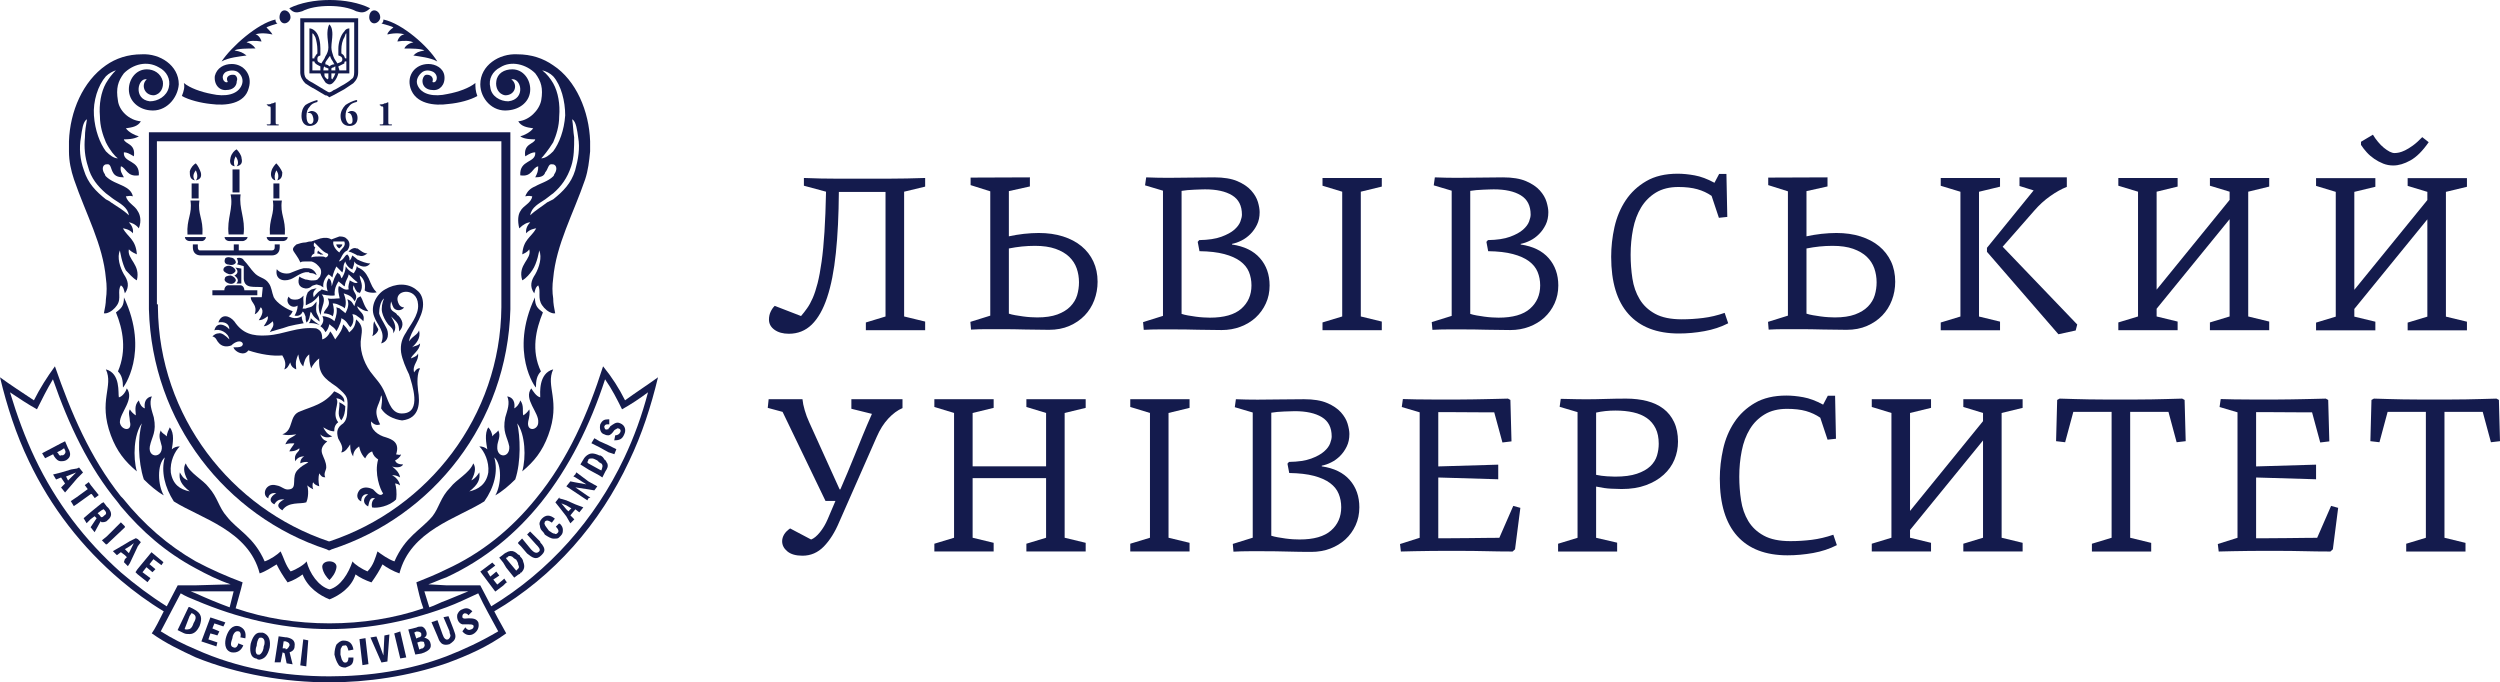 <svg width="425" height="116" viewBox="0 0 425 116" fill="none" xmlns="http://www.w3.org/2000/svg">
<path d="M26.675 24.011H85.234V52.237C85.064 70.775 72.848 86.418 56.042 92.025H55.872C39.237 86.418 27.015 70.775 26.845 52.237V51.732H26.675V24.011ZM25.315 52.578C25.831 71.791 38.387 87.774 55.532 93.388L55.872 93.558H56.042L56.382 93.388C73.692 87.774 86.254 71.791 86.764 52.578V22.484H25.315V52.578Z" fill="#141B4D"/>
<path d="M59.422 21.073C59.083 21.073 58.742 20.398 58.742 19.711C58.742 19.03 58.913 18.525 59.252 18.184C59.592 17.674 59.932 17.503 60.612 17.333C60.782 17.163 60.782 17.163 60.612 16.992C59.932 17.163 59.252 17.503 58.742 17.844C58.233 18.355 57.893 19.03 57.893 19.711C57.893 20.733 58.403 21.413 59.422 21.413C60.272 21.413 60.782 20.903 60.782 20.051C60.782 19.376 60.442 18.865 59.762 18.865C59.422 18.865 59.252 19.03 59.083 19.206H59.252C59.762 19.206 59.932 20.051 59.932 20.398C59.932 20.733 59.932 21.073 59.422 21.073Z" fill="#141B4D"/>
<path d="M52.782 21.073C52.272 21.073 52.102 20.398 52.102 19.711C52.102 19.03 52.272 18.525 52.612 18.184C52.946 17.674 53.292 17.503 53.966 17.333V16.992C53.292 17.163 52.442 17.503 51.932 17.844C51.422 18.355 51.252 19.03 51.252 19.711C51.252 20.733 51.762 21.413 52.612 21.413C53.462 21.413 54.136 20.903 54.136 20.051C54.136 19.376 53.626 18.865 52.946 18.865C52.782 18.865 52.442 19.03 52.272 19.206H52.612C53.122 19.206 53.292 20.051 53.292 20.398C53.292 20.733 53.122 21.073 52.782 21.073Z" fill="#141B4D"/>
<path d="M46.863 20.636V17.407H46.693C46.693 17.407 46.523 17.577 46.189 17.577C46.013 17.747 45.673 17.747 45.339 17.747C45.339 17.747 45.339 17.918 45.503 17.918L45.673 18.088C46.013 18.088 46.013 18.088 46.013 18.599V20.636C46.013 21.147 46.013 21.147 45.673 21.147H45.339C45.339 21.147 45.339 21.317 45.503 21.317H47.373V21.147H47.203C46.863 21.147 46.863 21.147 46.863 20.636Z" fill="#141B4D"/>
<path d="M64.83 21.147H64.66C64.49 21.147 64.49 21.317 64.66 21.317H66.524C66.694 21.317 66.694 21.147 66.524 21.147H66.354C66.014 21.147 66.014 21.147 66.014 20.636V17.407H65.844C65.844 17.407 65.674 17.577 65.334 17.577C65.164 17.747 64.83 17.747 64.66 17.747C64.49 17.747 64.49 17.918 64.66 17.918L64.83 18.088C65.164 18.088 65.164 18.088 65.164 18.599V20.636C65.164 21.147 65.164 21.147 64.83 21.147Z" fill="#141B4D"/>
<path d="M58.88 9.928H58.71C58.54 9.758 58.54 9.588 58.54 9.588C58.37 9.247 58.2 9.247 58.03 9.077V8.401C58.03 7.72 58.2 6.869 58.54 6.358C58.71 6.018 58.71 5.677 58.88 5.677V9.928ZM58.88 11.972H57.695C57.695 11.801 57.52 11.461 57.52 11.29C57.86 11.12 58.2 10.95 58.54 10.78C58.54 10.609 58.54 10.439 58.71 10.439H58.88V11.972ZM57.01 11.972H56.336V11.631C56.336 11.631 56.505 11.461 56.675 11.461C56.84 11.461 56.84 11.29 57.01 11.29V11.972ZM56.675 13.158C56.675 13.328 56.505 13.328 56.505 13.498L56.336 13.328V12.477H57.01C56.84 12.817 56.84 12.993 56.675 13.158ZM55.316 10.95V10.609C55.486 10.269 55.826 9.928 55.996 9.588H56.166C56.166 9.928 56.505 10.269 56.675 10.609C56.675 10.78 56.84 10.78 56.84 10.95H56.675C56.505 10.95 56.166 11.12 55.996 11.29C55.826 11.12 55.656 10.95 55.316 10.95ZM55.826 11.972H54.976C54.976 11.801 54.976 11.461 55.146 11.29L55.316 11.461C55.486 11.461 55.656 11.631 55.826 11.631V11.972ZM55.826 13.328L55.656 13.498C55.486 13.328 55.486 13.328 55.316 13.158C55.146 12.993 55.146 12.817 55.146 12.477H55.826V13.328ZM54.466 11.972H53.106V10.439H53.446C53.446 10.439 53.446 10.609 53.621 10.78C53.786 10.95 54.126 11.12 54.466 11.29V11.972ZM53.106 5.677C53.282 5.677 53.446 6.018 53.621 6.358C53.786 6.869 53.956 7.72 53.956 8.401V9.077C53.786 9.247 53.621 9.417 53.621 9.588C53.446 9.588 53.446 9.758 53.446 9.928H53.106V5.677ZM57.52 8.231V9.417C58.03 9.588 58.2 9.758 58.2 10.098C58.2 10.609 57.695 10.609 57.35 10.78C57.18 10.439 56.84 10.098 56.675 9.588C56.505 9.077 56.336 8.566 56.336 8.061C56.336 7.38 56.505 6.528 56.505 5.847C56.505 5.507 56.505 4.655 55.996 4.144C55.656 4.655 55.656 5.507 55.656 5.847C55.656 6.528 55.826 7.38 55.826 8.061C55.826 8.566 55.656 9.077 55.316 9.588C55.146 10.098 54.806 10.439 54.636 10.78C54.296 10.609 53.956 10.609 53.956 10.098C53.956 9.758 53.956 9.588 54.466 9.417V8.231C54.466 7.38 54.296 6.018 53.621 5.336C53.282 4.996 52.936 4.826 52.602 4.826V12.477H54.466C54.636 12.993 54.976 13.498 55.316 14.009C55.486 14.18 55.826 14.35 55.996 14.35C56.336 14.35 56.505 14.18 56.675 14.009C57.18 13.498 57.35 12.993 57.52 12.477H59.39V4.826C59.05 4.826 58.71 4.996 58.54 5.336C57.86 6.018 57.52 7.38 57.52 8.231Z" fill="#141B4D"/>
<path d="M60.213 12.292C60.213 12.973 60.043 13.313 59.703 13.484C59.363 13.824 59.023 13.995 58.513 14.335C57.833 14.676 57.153 15.187 56.649 15.357C56.479 15.527 56.139 15.697 55.969 15.697C55.799 15.697 55.629 15.527 55.289 15.357C54.779 15.016 54.099 14.676 53.595 14.335C53.079 13.995 52.575 13.824 52.235 13.484C51.895 13.313 51.725 12.803 51.725 12.292V3.795H60.213V12.292ZM60.887 3.108H51.045V12.292C51.045 12.973 51.385 13.654 51.895 14.165C52.405 14.505 52.909 14.846 53.595 15.187C54.099 15.527 54.779 15.868 55.289 16.203C55.629 16.203 55.799 16.378 55.969 16.543L56.649 16.203C57.323 15.868 57.833 15.527 58.513 15.187C59.023 14.846 59.533 14.505 60.043 14.165C60.553 13.654 60.887 13.143 60.887 12.292V3.108Z" fill="#141B4D"/>
<path d="M54.807 96.573C54.977 97.424 55.487 98.105 55.997 98.616C56.507 98.105 57.017 97.424 57.181 96.573C57.521 95.046 54.467 95.046 54.807 96.573Z" fill="#141B4D"/>
<path d="M13.763 23.347C13.928 22.155 14.098 20.623 14.783 20.282C14.608 21.304 14.438 22.326 14.438 23.347C14.268 25.044 14.438 26.747 14.948 28.274C15.458 30.317 16.648 31.68 18.002 32.866C18.512 33.206 18.852 33.547 19.362 33.888C20.381 34.569 21.741 35.25 21.906 36.606C21.061 35.761 19.872 35.08 18.852 34.398C18.682 34.228 18.347 34.058 18.002 33.888C16.308 32.525 14.948 31.169 14.268 28.955C13.594 27.088 13.424 25.215 13.763 23.347ZM18.002 12.972C18.512 12.461 19.192 12.12 19.701 11.95C19.022 12.631 18.512 13.312 18.002 14.164C17.157 15.696 16.817 17.734 16.988 19.771C16.988 21.474 17.497 23.007 18.002 24.193C18.682 25.555 19.532 26.577 20.041 26.918C19.362 26.918 18.682 26.407 18.002 25.726C16.988 24.363 16.137 22.155 15.968 19.607C15.798 17.223 16.648 14.504 18.002 12.972ZM18.002 47.317C18.172 48.509 18.172 49.701 18.002 50.893C18.002 51.568 17.837 52.419 17.662 53.271H18.002C18.852 53.1 19.532 52.419 19.872 51.914C20.721 50.717 19.872 49.53 20.552 48.509C21.061 48.849 21.061 49.36 21.231 49.871C22.081 48.679 21.741 47.657 21.061 46.641C20.381 45.449 19.872 43.747 20.381 42.56C20.381 42.56 20.721 44.768 21.396 45.96C21.906 46.471 22.586 47.317 23.265 47.657C23.945 44.938 21.571 44.087 21.906 42.39C22.416 42.901 22.926 43.071 23.265 43.241C23.096 40.687 21.741 40.347 20.891 38.82C21.061 38.82 22.081 38.99 22.586 39.666C22.756 38.82 22.251 38.139 21.906 37.798C22.251 37.798 23.096 38.139 23.605 38.82C24.115 37.458 23.776 36.436 23.436 35.925C22.926 34.909 21.741 34.569 21.396 33.377C21.741 33.377 22.081 33.206 22.586 33.377C22.416 32.525 21.741 32.02 21.061 31.68C20.041 31.169 18.852 30.828 18.002 29.977C18.002 29.977 17.837 29.806 17.837 29.636C17.327 28.955 17.327 28.104 18.002 27.933H18.172C18.852 27.763 18.852 28.785 19.192 29.296C19.532 29.977 20.212 30.147 21.061 30.147C20.721 29.466 20.381 29.125 20.552 28.274C21.396 28.444 21.571 30.147 23.605 29.806C23.776 27.088 20.891 27.763 21.061 25.896C21.571 25.896 21.906 26.066 22.756 26.577C23.096 24.363 21.231 24.534 21.061 23.688C21.571 23.688 22.756 23.688 23.605 23.177C22.926 23.007 21.906 22.496 21.396 21.815C22.586 21.645 23.436 21.474 23.945 20.623C21.906 20.453 20.212 18.756 20.041 17.053C19.701 15.015 20.041 13.823 21.061 12.461C22.586 10.934 24.96 10.253 27 11.445C28.359 12.12 29.039 13.483 28.699 14.845C28.359 16.372 26.829 17.223 25.475 17.223C22.586 16.883 23.436 13.142 24.96 13.483C23.945 14.334 24.455 16.201 26.15 16.201C27.34 16.037 27.849 14.845 27.679 13.823C27.34 12.461 26.15 11.786 24.96 11.786C23.096 11.786 21.906 13.483 21.906 15.185C21.906 17.223 23.605 18.585 25.475 18.756C28.189 19.09 30.224 16.712 30.393 14.334C30.393 11.104 27.169 9.061 24.115 9.231C21.741 9.231 19.701 9.912 18.002 11.104C14.098 13.823 11.894 18.926 11.724 24.023V25.726C11.724 27.423 12.064 28.955 12.574 30.488C14.608 36.436 17.497 41.539 18.002 47.317Z" fill="#141B4D"/>
<path d="M93.193 74.016C95.403 68.068 92.689 65.684 94.043 62.79C91.499 63.471 91.839 66.871 91.839 67.552C91.159 67.381 90.649 66.536 90.309 66.025C88.95 67.892 91.669 70.106 91.499 71.803C91.499 73.165 89.459 73.506 89.799 71.633C89.969 70.951 90.139 70.106 89.969 69.595C89.799 69.936 89.289 70.441 88.95 70.611C88.779 69.936 89.12 68.914 88.439 68.068C88.275 68.744 87.765 69.254 87.425 69.425C87.595 68.403 87.255 67.552 86.235 67.381C86.745 68.573 86.235 69.765 85.895 70.951C85.385 73.506 86.235 74.187 86.575 75.884C86.745 77.927 84.371 77.927 84.541 75.884C84.541 75.038 85.216 74.187 84.706 73.165C84.371 73.676 84.031 73.676 83.691 74.187C83.691 73.676 83.351 72.995 83.011 72.654C82.331 73.676 82.671 75.373 82.841 76.395C82.501 76.054 81.992 75.884 81.487 75.884C82.331 76.735 83.181 78.438 83.011 80.305C82.671 82.343 81.311 83.2 79.787 83.541C81.311 82.343 81.651 81.497 81.487 80.305C81.147 80.816 80.807 81.327 80.127 81.668C80.972 80.135 80.807 79.284 80.462 78.773C79.787 80.476 77.578 81.497 76.563 82.854C74.864 84.557 74.694 86.26 73.504 87.786C71.469 90.17 68.92 91.186 67.056 95.437C66.036 95.097 64.851 94.251 64.171 93.74C63.831 94.756 63.492 96.119 62.472 97.14C61.622 96.8 60.267 95.948 59.928 95.437C59.248 97.481 57.888 99.689 56.024 100.2C54.154 99.689 52.63 97.481 52.12 95.437C51.78 95.948 50.42 96.8 49.406 97.14C48.55 96.119 48.216 94.756 47.706 93.74C47.196 94.251 46.006 95.097 44.992 95.437C43.122 91.186 40.408 90.17 38.544 87.786C37.184 86.26 37.014 84.557 35.484 82.854C34.464 81.497 32.26 80.476 31.58 78.773C31.24 79.284 31.07 80.135 31.92 81.668C31.07 81.327 30.9 80.816 30.566 80.305C30.39 81.497 30.73 82.343 32.26 83.541C30.566 83.2 29.37 82.343 29.036 80.305C28.86 78.438 29.71 76.735 30.566 75.884C30.05 75.884 29.546 76.054 29.206 76.395C29.37 75.373 29.71 73.676 28.86 72.654C28.696 72.995 28.356 73.676 28.356 74.187C27.846 73.676 27.506 73.676 27.336 73.165C26.826 74.187 27.336 75.038 27.506 75.884C27.676 77.927 25.132 77.927 25.472 75.884C25.812 74.187 26.656 73.506 26.146 70.951C25.812 69.765 25.296 68.573 25.812 67.381C24.792 67.552 24.452 68.403 24.622 69.425C24.112 69.254 23.772 68.744 23.602 68.068C22.752 68.914 23.092 69.936 23.092 70.611C22.752 70.441 22.248 69.936 22.078 69.595C21.738 70.106 22.078 70.951 22.078 71.633C22.582 73.506 20.548 73.165 20.378 71.803C20.378 70.106 22.922 67.892 21.562 66.025C21.392 66.536 20.888 67.381 20.208 67.552C20.038 66.871 20.548 63.471 17.998 62.79C19.358 65.684 16.644 68.068 18.848 74.016C19.868 76.735 21.228 78.438 23.262 80.135C22.582 77.757 22.752 73.846 24.112 71.973C23.432 74.187 23.432 78.438 24.452 81.497C25.472 82.519 26.656 83.541 27.846 84.216C26.826 82.519 26.656 78.949 28.016 77.757C27.336 80.135 28.016 82.854 29.546 85.238C34.13 88.127 42.272 90.17 44.142 97.481C45.162 97.14 46.176 96.459 47.026 95.948C47.536 96.97 48.046 97.821 48.89 99.008C49.91 98.667 50.76 98.162 51.44 97.651C52.29 99.859 54.324 101.221 56.024 101.897C57.718 101.221 59.758 99.859 60.438 97.651C61.112 98.162 62.132 98.667 63.152 99.008C64.001 97.821 64.511 96.97 65.021 95.948C65.696 96.459 66.886 97.14 67.906 97.481C69.77 90.17 77.748 88.127 82.331 85.238C84.031 82.854 84.706 80.135 84.031 77.757C85.385 78.949 85.216 82.519 84.201 84.216C85.385 83.541 86.575 82.519 87.595 81.497C88.615 78.438 88.439 74.187 87.935 71.973C89.289 73.846 89.459 77.757 88.779 80.135C90.819 78.438 92.179 76.735 93.193 74.016Z" fill="#141B4D"/>
<path d="M90.936 50.563C86.522 59.912 91.106 66.036 91.106 65.866C91.106 64.674 91.276 63.822 91.956 63.141C90.256 59.571 91.106 56.001 92.296 53.112C91.446 52.431 90.936 52.09 90.936 50.563Z" fill="#141B4D"/>
<path d="M94.043 12.972C95.403 14.504 96.083 17.223 96.083 19.607C95.913 22.155 95.063 24.363 94.043 25.726C93.369 26.407 92.689 26.918 92.009 26.918C92.349 26.577 93.193 25.555 94.043 24.193C94.553 23.007 95.063 21.474 95.063 19.777C95.233 17.734 94.893 15.696 94.043 14.164C93.533 13.312 93.023 12.631 92.173 11.95C92.853 12.126 93.533 12.461 94.043 12.972ZM97.267 20.282C97.947 20.623 98.117 22.155 98.287 23.347C98.627 25.215 98.287 27.088 97.777 28.955C97.097 31.169 95.743 32.525 94.043 33.888C93.709 34.058 93.369 34.228 93.023 34.398C92.173 35.08 90.989 35.761 90.139 36.606C90.309 35.25 91.669 34.569 92.689 33.888C93.193 33.547 93.533 33.206 94.043 32.866C95.403 31.68 96.423 30.317 97.097 28.28C97.607 26.747 97.607 25.044 97.607 23.347C97.437 22.326 97.437 21.304 97.267 20.282ZM86.405 18.756C88.445 18.585 90.139 17.223 90.139 15.185C90.139 13.483 88.949 11.786 87.085 11.786C85.725 11.786 84.535 12.461 84.371 13.823C84.201 14.845 84.711 16.037 85.895 16.201C87.595 16.201 88.105 14.334 86.915 13.483C88.615 13.142 89.459 16.883 86.405 17.223C85.045 17.223 83.521 16.377 83.351 14.845C83.011 13.483 83.691 12.126 85.045 11.445C86.915 10.253 89.459 10.934 90.989 12.461C92.009 13.823 92.349 15.015 92.009 17.053C91.669 18.756 89.969 20.453 88.105 20.623C88.615 21.474 89.459 21.645 90.649 21.815C90.139 22.496 89.119 23.007 88.445 23.177C89.119 23.688 90.479 23.688 90.989 23.688C90.819 24.534 88.949 24.363 89.289 26.577C90.139 26.066 90.479 25.896 90.989 25.896C91.159 27.763 88.275 27.088 88.445 29.806C90.479 30.147 90.479 28.444 91.499 28.28C91.499 29.125 91.329 29.466 90.989 30.147C91.839 30.147 92.513 29.977 92.689 29.296C93.193 28.785 93.193 27.763 93.873 27.933H94.043C94.723 28.104 94.723 28.955 94.213 29.636C94.213 29.806 94.043 29.977 94.043 29.977C93.193 30.828 91.839 31.169 90.989 31.68C90.139 32.02 89.629 32.525 89.289 33.377C89.969 33.206 90.309 33.377 90.479 33.377C90.309 34.569 88.949 34.909 88.445 35.925C88.105 36.436 87.935 37.458 88.275 38.82C88.949 38.139 89.629 37.798 90.139 37.798C89.799 38.139 89.289 38.82 89.459 39.666C89.969 38.99 90.989 38.82 91.159 38.82C90.309 40.347 88.949 40.687 88.785 43.241C89.119 43.071 89.629 42.901 89.969 42.39C90.479 44.087 87.935 44.938 88.785 47.657C89.459 47.317 90.139 46.471 90.479 45.96C91.329 44.768 91.669 42.56 91.669 42.56C92.173 43.747 91.669 45.449 90.989 46.641C90.309 47.657 89.969 48.679 90.819 49.871C90.989 49.36 90.989 48.849 91.499 48.509C92.009 49.53 91.329 50.722 92.173 51.909C92.513 52.419 93.193 53.1 94.043 53.271H94.383C94.213 52.419 94.043 51.574 94.043 50.722C93.873 49.701 93.873 48.509 94.043 47.317C94.553 41.539 97.437 36.436 99.477 30.488C99.981 28.955 100.157 27.423 100.321 25.726V24.023C100.157 18.926 97.947 13.653 94.043 11.104C92.349 9.912 90.309 9.231 87.935 9.231C84.875 9.061 81.651 11.104 81.651 14.334C81.651 16.718 83.691 19.09 86.405 18.756Z" fill="#141B4D"/>
<path d="M91.818 92.053L90.118 90.351L89.608 90.862L91.138 92.564C91.478 92.905 91.988 93.415 91.648 93.756C91.138 94.267 90.628 93.756 90.288 93.415L88.758 91.543L88.594 91.713L88.084 92.224V92.394L88.594 92.905L89.608 94.097C90.458 94.772 91.138 95.288 91.988 94.437L92.158 94.267C92.832 93.586 92.498 93.075 92.158 92.564C91.988 92.394 91.818 92.224 91.818 92.053Z" fill="#141B4D"/>
<path d="M101.894 75.003L101.044 74.498L100.534 75.344L101.894 76.025L103.423 76.876L104.443 77.216L104.778 76.365L103.423 75.684L101.894 75.003Z" fill="#141B4D"/>
<path d="M102.23 79.977L101.89 79.812L100.026 78.785L99.856 78.62C99.856 78.444 100.026 78.28 100.026 78.11C100.196 77.934 100.36 77.934 100.706 77.934C100.87 77.934 101.21 78.11 101.55 78.28C101.72 78.444 101.72 78.444 101.89 78.62C102.06 78.62 102.06 78.785 102.23 78.785C102.57 79.126 102.4 79.466 102.23 79.977ZM102.74 78.11C102.57 77.769 102.4 77.599 102.06 77.428H101.89C101.55 77.258 101.04 77.088 100.706 77.088C100.53 77.088 100.36 77.088 100.026 77.258C99.686 77.428 99.346 77.769 99.176 78.11L98.666 78.955L100.026 79.812L101.89 80.828L102.4 81.169L102.91 80.147C103.25 79.636 103.42 79.296 103.25 78.785C103.08 78.62 103.08 78.28 102.74 78.11Z" fill="#141B4D"/>
<path d="M95.006 89.019L94.496 89.53C95.005 90.04 95.005 90.381 94.836 90.551C94.666 90.721 94.496 90.892 94.326 90.721C93.986 90.721 93.816 90.551 93.306 90.211C92.966 89.7 92.626 89.359 92.626 89.189C92.456 89.019 92.626 88.849 92.626 88.678C92.966 88.338 93.306 88.508 93.816 88.849L94.326 88.168C93.476 87.487 92.796 87.487 92.121 88.168C91.781 88.508 91.612 89.019 91.781 89.359C91.781 89.7 91.951 90.04 92.121 90.211C92.291 90.381 92.456 90.551 92.626 90.892C93.136 91.227 93.646 91.573 94.156 91.573C94.496 91.573 94.836 91.573 95.006 91.403C95.175 91.227 95.175 91.227 95.346 91.062C95.686 90.721 95.686 90.381 95.686 90.04C95.686 89.7 95.516 89.359 95.175 89.019H95.006Z" fill="#141B4D"/>
<path d="M96.622 86.926L96.277 86.586L95.433 85.57L96.277 85.91L97.132 86.421L96.622 86.926ZM96.277 85.059L95.093 84.719V84.548L94.413 85.4L95.093 86.251L96.277 87.778L96.962 88.969L97.637 88.288L96.962 87.607L97.807 86.586L98.487 87.097L99.166 86.251L97.807 85.74L96.277 85.059Z" fill="#141B4D"/>
<path d="M105.441 71.961C104.761 71.621 104.251 72.132 103.747 72.472C103.577 72.813 103.407 72.813 103.407 72.983H103.237C102.897 73.153 102.727 72.813 102.727 72.472C102.897 72.132 103.067 72.132 103.407 72.132H103.577V71.286H103.407C102.727 71.286 102.387 71.451 102.047 72.132C101.877 72.813 102.047 73.664 102.727 73.834C103.067 74.004 103.237 74.004 103.407 74.004C103.747 74.004 104.081 73.664 104.421 73.153C104.591 72.983 104.761 72.983 104.937 72.813C105.441 72.813 105.611 73.153 105.441 73.494C105.271 73.834 104.937 74.004 104.591 74.004L104.421 74.856C105.271 74.856 105.781 74.68 106.121 73.834C106.461 73.153 106.291 72.302 105.441 71.961Z" fill="#141B4D"/>
<path d="M97.98 80.3L97.81 80.641L97.47 80.981L97.81 81.151L99.68 82.343L97.81 82.003L96.96 81.832L96.28 82.678L99.849 85.062L100.019 84.721L100.359 84.551L100.019 84.381L97.81 82.854L100.019 83.189L101.034 83.365L101.544 82.678L100.019 81.832L97.98 80.3Z" fill="#141B4D"/>
<path d="M88.097 96.667L87.757 97.008L86.057 94.97V94.794H86.227C86.397 94.459 86.737 94.459 87.077 94.63C87.247 94.794 87.417 94.97 87.757 95.14C87.927 95.475 88.097 95.645 88.097 95.986C88.267 96.327 88.267 96.497 88.097 96.667ZM88.607 94.794L88.437 94.63C88.437 94.459 88.267 94.289 88.097 94.289C87.927 94.119 87.757 93.949 87.417 93.778C87.077 93.608 86.567 93.608 86.057 93.949C85.887 93.949 85.887 94.119 85.717 94.119L85.547 94.289L84.867 94.794L85.547 95.645L86.057 96.497L87.417 98.199L88.097 97.689L88.437 97.518C88.437 97.348 88.437 97.348 88.607 97.348C89.111 96.837 89.281 96.327 88.941 95.475C88.941 95.311 88.777 94.97 88.607 94.794Z" fill="#141B4D"/>
<path d="M85.725 98.359L85.555 98.524L84.535 99.375L83.861 98.524L84.875 97.848L84.371 97.167L83.351 98.019L82.841 97.167L84.195 96.146L83.691 95.635L81.651 97.167L84.195 100.567L85.555 99.545L86.065 99.034H86.235L86.065 98.864L85.725 98.359Z" fill="#141B4D"/>
<path d="M15.599 83.995L16.109 84.677L16.789 84.166L15.429 82.469L15.089 81.958L14.409 82.469L14.919 83.15L13.055 84.506L12.035 85.187L12.545 86.039L13.055 85.698L15.429 83.995H15.599Z" fill="#141B4D"/>
<path d="M22.757 92.336L21.907 94.039L21.233 93.358L22.077 92.847L22.757 92.336ZM23.947 92.166L23.437 91.655L23.097 91.491L22.077 91.996L21.233 92.507L19.193 93.698L19.873 94.379L20.553 93.869L21.233 94.379L21.573 94.72L21.233 95.055L21.063 95.566L21.233 95.736L21.737 96.246L22.077 95.736L23.437 92.847L23.947 92.166Z" fill="#141B4D"/>
<path d="M16.934 87.585L16.594 87.245L17.274 86.74L17.608 86.564L17.784 86.74C18.118 87.074 18.118 87.415 17.784 87.585C17.608 87.755 17.444 87.926 17.274 87.926C17.104 87.926 17.104 87.755 16.934 87.585ZM18.118 88.607L18.294 88.436C19.138 87.755 18.968 87.074 18.458 86.399L18.118 86.058L17.608 85.377L17.274 85.548L15.404 87.074L14.214 88.096L14.724 88.947L15.404 88.266L16.084 87.755L16.424 88.096L15.404 89.628L16.084 90.48L17.104 88.607L17.274 88.777C17.608 88.777 17.784 88.777 18.118 88.607Z" fill="#141B4D"/>
<path d="M10.383 76.543L10.893 76.202L11.063 76.543C11.233 76.883 11.063 77.224 10.723 77.394H10.383C10.213 77.564 10.043 77.394 9.878 77.053L9.703 76.883L10.383 76.543ZM9.198 77.564C9.533 78.075 9.878 78.41 10.383 78.41C10.553 78.41 10.893 78.41 11.233 78.245C12.083 77.734 12.082 77.053 11.573 76.202L11.063 75.016L10.383 75.351L7.159 77.053L7.669 77.899L9.029 77.224L9.198 77.564Z" fill="#141B4D"/>
<path d="M11.57 81.685L11.23 81.004L12.93 80.323L11.57 81.685ZM13.1 81.344L14.114 80.323L13.44 79.472L13.1 79.642L12.08 79.812L10.381 80.323L9.026 80.663L9.531 81.515L10.381 81.174L11.06 82.196L10.381 82.877L11.06 83.722L12.08 82.536L13.1 81.344Z" fill="#141B4D"/>
<path d="M21.23 89.477L20.55 88.796L18.17 91.174L17.326 91.855L18 92.536H18.17L21.23 89.648V89.477Z" fill="#141B4D"/>
<path d="M23.372 96.762L23.032 97.273L23.372 97.614L25.072 98.97L25.582 98.295L24.222 97.273L24.896 96.422L25.916 97.273L26.426 96.762L25.412 95.911L26.086 95.06L27.446 96.081L27.786 95.571L25.752 93.874L23.372 96.762Z" fill="#141B4D"/>
<path d="M51.045 113.111L52.065 113.282L52.405 108.861L51.555 108.69L51.045 113.111Z" fill="#141B4D"/>
<path d="M32.911 105.923C32.741 106.434 32.571 106.774 32.231 106.939C32.061 106.939 31.721 107.115 31.381 106.939L32.231 104.731L32.571 104.22C33.421 104.561 33.421 105.072 32.911 105.923ZM32.911 103.539L32.231 103.199H32.061L30.191 107.115L31.211 107.62C31.551 107.79 31.891 107.79 32.231 107.79C33.081 107.79 33.591 107.115 33.925 106.434C34.435 105.072 34.265 104.22 32.911 103.539Z" fill="#141B4D"/>
<path d="M40.689 106.478C39.499 106.137 38.819 107.153 38.479 108.175C38.139 109.196 38.139 110.558 39.329 110.893C40.349 111.069 41.023 110.558 41.363 109.707L40.519 109.366C40.349 110.042 40.009 110.218 39.669 110.042C38.989 109.877 39.329 109.026 39.499 108.515C39.499 108.175 39.839 107.153 40.519 107.323C40.859 107.323 41.023 107.834 40.859 108.345L41.709 108.515C41.879 107.494 41.539 106.818 40.689 106.478Z" fill="#141B4D"/>
<path d="M37.971 106.493L38.311 105.812L35.767 104.96L34.237 109.041L36.787 109.892L36.957 109.211L35.427 108.7L35.767 107.679L36.957 108.019L37.291 107.338L36.107 106.833L36.447 105.982L37.971 106.493Z" fill="#141B4D"/>
<path d="M44.827 109.934C44.827 110.275 44.657 110.95 44.147 111.291H43.807C43.297 111.126 43.468 110.099 43.638 109.764C43.638 109.424 43.807 108.572 44.147 108.402H44.487C45.167 108.572 44.997 109.594 44.827 109.934ZM44.657 107.551H44.147C43.468 107.551 42.958 108.232 42.618 109.424C42.448 110.445 42.448 111.807 43.638 111.972C43.807 112.142 43.977 112.142 44.147 112.142C44.997 111.972 45.502 111.461 45.842 110.099C46.012 109.083 45.842 107.891 44.657 107.551Z" fill="#141B4D"/>
<path d="M48.552 110.386V110.215H48.047L48.217 109.024H48.552C49.067 109.194 49.232 109.364 49.232 109.699C49.067 110.045 48.897 110.386 48.552 110.386ZM48.727 108.343H48.552L47.367 108.172L46.688 112.593H47.707L48.047 110.891L48.387 111.067L48.552 111.912L48.727 112.764L49.742 112.934L49.232 110.891C49.742 110.726 50.081 110.386 50.081 109.875C50.252 108.853 49.572 108.513 48.727 108.343Z" fill="#141B4D"/>
<path d="M71.788 110.255H71.618L71.278 110.425L70.939 109.233L71.448 109.063H71.618C71.958 109.063 72.128 109.063 72.128 109.403C72.298 109.738 72.128 110.084 71.788 110.255ZM70.429 107.53L70.769 107.36C71.109 107.36 71.448 107.36 71.618 107.701V108.041C71.618 108.211 71.278 108.382 71.109 108.382L70.769 108.552L70.429 107.53ZM72.128 108.382C72.468 108.211 72.633 107.871 72.468 107.36C72.298 106.855 71.958 106.515 71.618 106.515C71.278 106.515 71.109 106.515 70.769 106.685L69.409 107.02L70.599 111.27L71.618 111.106L72.128 110.93C72.808 110.595 73.488 110.255 73.148 109.233C72.973 108.722 72.633 108.552 72.128 108.382Z" fill="#141B4D"/>
<path d="M79.622 105.116C79.282 105.116 78.772 105.286 78.602 104.945C78.602 104.605 78.602 104.435 78.942 104.264C79.112 104.264 79.452 104.264 79.622 104.605L80.302 103.924C79.786 103.413 79.282 103.243 78.602 103.583C78.092 103.754 77.922 104.094 77.752 104.435C77.582 105.116 77.922 105.967 78.602 106.137H79.622C79.962 106.137 80.302 106.137 80.472 106.307C80.642 106.642 80.302 106.983 80.126 106.983C79.786 107.153 79.452 107.153 79.112 106.642L78.602 107.323C79.112 108.004 79.962 108.175 80.642 107.664C81.316 107.153 81.486 106.478 81.316 105.797C80.976 105.116 80.302 105.116 79.622 105.116Z" fill="#141B4D"/>
<path d="M67.022 107.684L68.042 111.935L69.062 111.764L68.042 107.343L67.022 107.684Z" fill="#141B4D"/>
<path d="M76.241 104.753L75.391 104.923L76.411 107.301C76.411 107.642 76.581 107.982 76.581 107.982C76.581 108.323 76.411 108.493 76.241 108.663C75.901 108.833 75.731 108.663 75.561 108.493C75.391 108.323 75.391 108.152 75.221 107.812L74.371 105.434L73.351 105.774L74.371 108.152C74.541 108.663 74.711 109.004 74.881 109.174C75.221 109.679 75.901 109.679 76.411 109.515C76.915 109.174 77.425 108.833 77.425 108.152C77.425 107.812 77.255 107.471 77.091 106.961L76.241 104.753Z" fill="#141B4D"/>
<path d="M65.18 111.431L63.996 108.202L62.976 108.372L64.846 112.623L65.86 112.453L66.2 107.861L65.35 108.032L65.18 111.431Z" fill="#141B4D"/>
<path d="M61.109 108.653L61.619 113.074L62.639 112.904L62.129 108.483L61.109 108.653Z" fill="#141B4D"/>
<path d="M58.554 109.743C58.894 109.579 59.064 109.919 59.234 110.6L60.084 110.43C59.914 109.408 59.404 108.898 58.384 108.898C57.874 108.898 57.534 109.238 57.194 109.579C57.025 109.919 56.855 110.6 56.855 111.276C57.025 111.957 57.194 112.467 57.534 112.978C57.71 113.319 58.214 113.489 58.724 113.489C59.234 113.319 59.574 113.148 59.744 112.978C60.084 112.638 60.084 112.127 60.084 111.786H59.234C59.234 112.297 59.064 112.638 58.724 112.638C58.554 112.638 58.384 112.638 58.214 112.297C58.044 112.127 58.044 111.786 57.874 111.276C57.874 110.6 57.874 110.26 58.044 110.084C58.214 109.743 58.214 109.743 58.554 109.743Z" fill="#141B4D"/>
<path d="M106.087 77.909C101.163 88.284 93.355 97.128 83.513 103.076L81.643 99.506H75.875L72.821 99.335C73.835 98.995 74.855 98.484 75.875 98.149C82.493 95.084 87.757 90.668 92.001 85.395C96.755 79.441 100.313 72.301 102.863 64.48C104.047 66.182 104.903 67.879 105.747 69.582C107.277 68.731 108.801 67.715 110.161 66.693C109.141 70.598 107.787 74.339 106.087 77.909ZM72.141 100.527H79.609C78.419 101.038 77.065 101.549 75.875 102.06C74.855 102.4 74.005 102.911 72.985 103.246L72.141 100.527ZM84.697 107.327C81.819 109.03 78.929 110.392 75.875 111.578C69.591 113.962 62.803 114.978 56.015 114.978C48.207 114.978 40.4 113.622 33.266 110.392C31.232 109.541 29.198 108.519 27.328 107.327C28.518 105.119 29.538 103.076 30.722 100.868C31.572 101.379 32.422 101.719 33.266 102.06C47.697 108.179 61.444 108.519 75.875 103.246C77.739 102.565 79.439 101.719 81.303 100.868C82.323 103.076 83.513 105.119 84.697 107.327ZM39.719 100.527L39.04 103.246C37.175 102.565 35.136 101.719 33.266 100.868C32.931 100.698 32.761 100.698 32.422 100.527H39.719ZM20.54 97.298C14.426 91.855 9.502 85.395 5.944 77.909C4.244 74.339 2.884 70.598 1.7 66.693C3.224 67.715 4.754 68.731 6.284 69.582C7.128 67.879 7.978 66.182 8.998 64.48C11.712 72.301 15.106 79.441 20.03 85.395L20.54 86.076C24.104 90.328 28.178 93.898 33.266 96.617C35.136 97.638 37.175 98.66 39.21 99.335L33.266 99.506H30.212L28.348 103.076C25.628 101.379 22.914 99.335 20.54 97.298ZM106.257 68.055C105.237 66.012 104.047 64.139 102.523 62.272C99.979 70.263 96.585 78.085 91.151 84.714C86.907 89.987 81.819 94.068 75.875 96.787C74.175 97.638 72.475 98.32 70.781 98.995C71.121 100.527 71.461 102.06 71.971 103.416C62.123 106.822 49.902 106.822 40.059 103.416C40.4 102.06 40.909 100.527 41.244 98.995C38.53 97.979 35.816 96.787 33.266 95.425C28.518 92.706 24.444 89.136 20.88 84.714L20.54 84.374C15.276 77.744 12.052 70.093 9.338 62.272C7.978 64.139 6.788 66.012 5.768 68.055C3.734 66.693 1.87 65.501 0 64.139C1.19 69.072 2.72 73.834 4.924 78.42C8.658 86.247 13.916 93.047 20.54 98.66C22.744 100.527 25.288 102.4 27.838 103.927C27.158 105.29 26.308 106.987 25.803 107.668C28.178 109.371 30.722 110.562 33.266 111.749C40.4 114.643 48.542 116 56.015 116C62.463 116 69.421 114.978 75.875 112.77C79.609 111.408 83.003 109.881 86.057 107.668C85.717 106.987 84.697 105.29 84.023 103.927C94.205 97.979 102.013 88.966 106.937 78.42C109.141 73.834 110.671 69.072 111.861 64.139C109.991 65.501 108.121 66.693 106.257 68.055Z" fill="#141B4D"/>
<path d="M39.871 8.582C40.381 8.242 42.075 8.242 43.435 8.242C43.095 7.737 42.415 7.226 41.911 7.226C42.245 6.885 43.435 6.885 44.455 7.056C44.285 6.375 43.775 5.864 43.435 5.864C43.775 5.694 44.795 5.523 46.319 5.864C46.149 5.523 45.645 5.012 45.305 4.672C45.469 4.507 46.659 4.161 47.169 3.991C46.829 3.826 46.829 3.48 46.829 3.316C43.775 3.991 39.361 7.907 37.661 10.455C38.851 9.774 40.721 9.604 41.911 9.434C41.231 8.923 40.891 8.753 39.871 8.582Z" fill="#141B4D"/>
<path d="M65.858 5.864C67.218 5.523 68.408 5.694 68.748 5.864C68.238 5.864 67.728 6.375 67.558 7.056C68.578 6.885 69.762 6.885 70.272 7.226C69.762 7.226 68.912 7.737 68.748 8.247C69.932 8.247 71.632 8.247 72.142 8.588C71.122 8.753 70.782 8.923 70.272 9.434C71.292 9.604 73.156 9.774 74.346 10.455C72.822 7.907 68.408 3.991 65.178 3.316C65.178 3.486 65.178 3.826 64.844 3.991C65.518 4.167 66.708 4.502 66.878 4.672C66.368 5.012 65.858 5.523 65.858 5.864Z" fill="#141B4D"/>
<path d="M69.777 14.96C70.627 17.678 73.851 18.019 76.231 17.678C78.095 17.508 79.965 16.997 81.149 16.322C80.815 15.471 80.815 14.79 80.815 14.109C79.789 14.96 77.925 15.641 76.061 15.982C73.851 16.487 71.647 16.146 70.967 14.449C70.627 13.598 71.137 12.747 71.817 12.236C72.327 11.895 73.001 11.895 73.681 12.236C74.701 12.917 74.191 14.279 73.511 13.938C73.851 12.917 72.837 12.576 72.327 12.747C71.987 12.917 71.817 13.428 71.817 13.768C71.817 14.79 72.661 15.3 73.511 15.3C74.701 15.471 75.721 14.449 75.551 12.917C75.381 11.555 74.021 10.879 72.837 10.879C70.627 10.879 69.103 12.747 69.777 14.96Z" fill="#141B4D"/>
<path d="M35.841 17.678C38.385 18.019 41.615 17.678 42.289 14.96C42.969 12.747 41.44 10.879 39.405 10.879C38.045 10.879 36.861 11.56 36.521 12.917C36.351 14.449 37.365 15.471 38.555 15.295C39.405 15.295 40.255 14.79 40.255 13.768C40.425 13.428 40.255 12.917 39.915 12.747C39.235 12.576 38.215 12.917 38.725 13.938C38.045 14.279 37.365 12.917 38.385 12.236C39.065 11.901 39.915 11.901 40.425 12.236C41.099 12.747 41.44 13.598 41.099 14.449C40.425 16.146 38.215 16.487 36.011 15.982C34.142 15.635 32.277 14.96 31.257 14.109C31.427 14.79 31.257 15.471 30.918 16.316C32.107 16.997 34.142 17.508 35.841 17.678Z" fill="#141B4D"/>
<path d="M48.367 3.969C48.877 3.969 49.387 3.458 49.387 2.953C49.387 2.272 48.877 1.761 48.367 1.761C47.857 1.761 47.517 2.272 47.517 2.953C47.517 3.458 47.857 3.969 48.367 3.969Z" fill="#141B4D"/>
<path d="M63.618 3.969C64.128 3.969 64.638 3.458 64.638 2.953C64.638 2.272 64.128 1.761 63.618 1.761C63.108 1.761 62.769 2.272 62.769 2.953C62.769 3.458 63.108 3.969 63.618 3.969Z" fill="#141B4D"/>
<path d="M51.381 1.911C53.586 0.719 58.339 0.719 60.544 1.911C61.229 2.081 61.903 2.416 62.923 1.4C59.189 -0.467 52.906 -0.467 49.177 1.4C50.022 2.416 50.701 2.081 51.381 1.911Z" fill="#141B4D"/>
<path d="M47.052 45.76C46.712 47.463 48.072 47.974 49.426 47.463C50.276 47.117 50.956 46.441 51.976 46.271H52.486C52.656 46.441 52.826 46.441 52.99 46.441C53.33 46.441 53.5 46.611 53.84 46.782C53.67 46.271 53.33 45.931 52.99 45.76C52.656 45.59 52.316 45.59 51.976 45.59H51.636C50.786 45.76 49.766 46.271 49.256 46.441C48.582 46.611 47.562 46.441 47.052 45.76Z" fill="#141B4D"/>
<path d="M55.319 56.474C55.659 56.133 55.829 55.793 55.999 55.112C56.509 55.623 56.849 55.623 57.183 56.309C57.183 56.309 57.523 55.793 57.693 55.288C57.863 54.947 58.033 54.436 58.033 54.096C59.053 54.607 59.053 55.112 59.563 55.623C60.072 55.112 60.242 54.266 59.903 53.415C60.242 53.415 60.577 53.585 60.752 53.755C61.262 54.096 61.597 54.436 61.767 54.607C62.107 53.245 61.087 53.074 60.752 52.223V52.053C61.432 52.563 61.937 52.904 62.617 52.904C61.767 51.888 61.767 51.031 61.262 50.356C61.087 50.526 60.922 50.526 60.752 50.691C60.577 51.031 60.413 51.377 60.242 52.053C59.903 51.542 59.903 51.207 59.053 50.867C59.223 51.377 59.393 52.053 58.713 53.245C58.373 52.904 58.033 52.734 57.693 52.393C57.523 52.393 57.183 52.223 57.183 52.223C57.358 52.904 57.183 53.755 56.849 54.607C56.339 54.096 55.489 53.755 54.809 53.755C54.979 54.096 55.149 54.777 54.469 55.458C54.979 55.793 55.149 56.133 55.319 56.474Z" fill="#141B4D"/>
<path d="M57.676 42.23C57.846 42.059 58.186 41.889 58.186 41.549H57.166C57.166 41.719 57.342 42.059 57.676 42.23Z" fill="#141B4D"/>
<path d="M60.771 43.426H60.941C61.445 43.591 61.785 43.591 62.465 43.086C61.785 43.086 61.281 42.575 60.771 42.234H60.595C60.261 42.064 59.751 42.234 59.241 42.745C59.921 42.915 60.431 43.256 60.771 43.426Z" fill="#141B4D"/>
<path d="M54.97 43.266C54.8 43.096 54.63 43.096 54.46 42.926C54.29 42.755 54.12 42.755 54.12 42.585C53.95 42.755 53.95 42.926 53.95 43.096C53.95 43.096 54.29 43.096 54.46 43.266H54.97Z" fill="#141B4D"/>
<path d="M53.443 43.091C53.443 42.75 53.443 42.239 53.613 42.069C53.273 41.899 53.273 41.558 53.443 41.218C53.783 41.558 54.123 41.899 54.463 42.239C54.803 42.58 55.142 42.92 55.653 43.091C55.992 43.261 55.653 43.766 55.312 43.766C55.142 43.596 54.803 43.596 54.463 43.596C53.953 43.596 53.273 43.596 52.933 43.766C52.933 43.426 53.108 43.261 53.443 43.091ZM56.667 41.048H58.536C58.877 41.899 58.027 42.239 57.687 42.92C57.177 42.58 56.502 41.729 56.667 41.048ZM51.069 44.617C51.239 44.447 51.578 44.447 51.919 44.447H52.933C53.613 44.617 54.123 45.128 54.463 45.639C54.633 45.98 54.633 46.49 54.463 46.831C54.463 47.001 54.293 47.166 54.123 47.336C53.953 47.676 53.443 47.676 52.933 47.676C52.598 47.676 52.258 47.512 51.919 47.512C51.408 47.336 51.069 47.166 50.899 47.001C50.559 48.023 50.729 48.868 51.919 49.038H52.089C52.428 49.038 52.768 48.868 52.933 48.698C53.108 48.528 53.273 48.528 53.783 48.358C53.953 48.358 54.293 48.528 54.463 48.528C54.633 48.698 54.803 48.698 54.972 48.868C54.803 47.847 55.483 47.001 55.822 46.661C55.992 46.661 56.332 47.001 56.502 47.166C56.667 46.32 57.012 45.639 57.177 45.298C57.352 45.469 57.517 45.639 57.687 45.809C57.857 45.98 58.027 46.15 58.197 46.32C58.536 45.469 58.197 45.298 58.706 44.447C58.706 44.617 59.047 45.469 59.896 45.809C60.066 45.298 60.236 44.958 60.236 44.447C60.236 44.447 60.406 44.788 60.741 44.958C61.426 45.298 62.27 45.639 62.95 44.788C62.27 44.788 61.426 44.447 60.741 44.107C60.406 43.766 60.066 43.596 59.896 43.426C59.726 43.766 59.726 44.107 59.386 44.277C59.386 44.277 59.556 43.766 59.047 43.261C58.536 43.426 58.536 44.107 57.687 44.447H57.517C57.687 44.447 57.687 44.447 57.687 44.277C58.027 43.936 58.197 42.92 59.047 42.58C59.556 41.899 59.556 41.048 58.877 40.537C58.536 40.202 58.027 40.202 57.687 40.202C57.177 40.367 56.837 40.537 56.332 40.707C55.822 40.367 55.142 40.367 54.463 40.537C53.953 40.707 53.443 40.877 52.933 41.048H52.768C52.428 41.048 52.089 41.218 51.919 41.218C51.408 41.218 50.899 41.388 50.389 41.558C49.369 42.41 49.879 42.58 50.389 43.426C50.729 43.936 50.729 43.936 51.069 44.617Z" fill="#141B4D"/>
<path d="M60.806 45.449C60.806 45.279 60.631 45.279 60.631 45.279C60.631 45.62 60.466 45.96 60.126 46.471C59.447 46.13 59.106 45.79 58.767 45.279C58.767 46.3 58.087 47.316 58.087 47.316C57.917 47.146 57.917 46.811 57.747 46.641C57.577 46.471 57.407 46.471 57.407 46.3C56.902 46.981 56.727 47.492 56.392 48.678C56.392 48.003 56.222 47.492 55.883 47.316C55.542 47.827 55.373 48.508 55.712 49.53C55.373 49.359 55.033 49.359 54.693 49.189L54.523 49.359C53.843 49.7 53.338 50.551 53.338 50.551C53.168 50.041 53.168 49.53 53.843 49.019C53.508 49.019 53.168 49.189 52.993 49.189C52.658 49.359 52.489 49.53 52.319 49.7C51.978 50.381 51.978 50.892 51.978 51.908C52.319 51.737 52.658 51.573 52.993 51.397C53.508 51.056 54.013 50.551 54.183 50.211C54.183 50.211 54.353 51.227 54.183 51.908C54.183 52.419 54.183 52.929 54.523 53.61V53.44C54.693 51.908 55.542 51.056 54.693 50.041C54.693 50.041 56.222 50.381 56.902 50.211C56.727 48.849 57.577 47.827 57.577 47.827L57.747 48.003C58.427 48.508 58.257 48.508 58.597 48.678C58.767 47.492 59.106 47.492 59.276 46.641C59.786 47.146 60.296 47.657 60.806 48.003C60.466 48.338 59.786 47.827 59.447 47.657C59.447 48.003 59.106 48.508 59.276 49.189C58.597 49.359 58.257 49.019 57.747 48.678H57.577C57.407 49.359 57.577 49.87 57.747 50.722C57.067 50.722 56.392 50.892 55.712 50.722C56.392 52.084 55.203 52.419 55.033 53.27C55.542 53.27 56.222 53.44 56.562 53.781C56.902 52.929 56.727 52.248 56.562 51.573C57.067 51.573 57.407 51.737 57.747 51.908C58.087 52.084 58.257 52.084 58.597 52.419C58.937 51.573 58.767 50.722 58.427 49.87C59.447 50.211 59.786 50.381 60.296 51.227C61.141 49.87 59.617 49.7 60.126 48.508C60.296 49.019 60.466 49.359 60.806 49.7C60.976 49.7 61.141 49.7 61.141 49.87C61.991 48.508 61.141 47.657 61.141 46.811C61.991 47.492 62.16 48.338 61.991 49.359C62.331 49.7 63.35 49.87 64.03 49.7C63.35 49.019 63.18 48.508 62.67 47.316C62.16 46.3 61.651 45.79 60.806 45.449Z" fill="#141B4D"/>
<path d="M52.837 54.086C52.837 54.421 52.667 54.761 52.497 54.938H53.001C53.517 54.938 53.851 55.108 54.361 55.272C53.851 54.938 53.347 54.597 53.001 54.256L52.837 54.086Z" fill="#141B4D"/>
<path d="M50.251 50.933C49.74 50.933 49.401 50.933 49.066 50.423C48.386 51.438 49.576 52.63 50.59 51.949C50.59 52.8 50.251 53.311 50.081 53.652C50.76 53.822 51.27 53.482 51.44 52.971C51.78 53.141 51.78 53.482 51.95 53.822C51.95 54.163 51.95 54.503 52.12 54.838C52.63 54.333 52.63 53.822 52.8 52.971C52.8 52.971 52.8 53.141 52.97 53.141C53.304 53.992 53.815 54.163 54.324 54.673C54.324 53.992 53.99 53.652 53.815 53.141C53.645 52.46 53.815 51.949 53.815 51.268C53.48 51.614 53.304 51.949 52.97 52.125C52.63 52.29 52.29 52.29 51.95 52.46H51.44C51.78 51.438 51.44 51.268 51.61 50.252C51.1 50.763 50.76 50.933 50.251 50.933Z" fill="#141B4D"/>
<path d="M58.019 71.45C58.529 70.769 58.699 69.917 58.699 69.066C58.359 68.725 58.019 68.555 57.679 68.385C57.849 69.406 57.169 70.428 58.019 71.45Z" fill="#141B4D"/>
<path d="M63.628 54.604C63.288 55.285 63.628 56.307 63.288 57.152C63.968 56.812 64.308 56.307 64.308 55.96C63.968 55.285 63.797 55.115 63.628 54.604Z" fill="#141B4D"/>
<path d="M63.603 53.788C64.113 55.32 65.637 56.342 64.793 58.38C66.147 58.039 66.147 56.507 65.637 55.655C65.127 54.639 64.623 53.958 64.453 53.277C64.453 52.596 64.623 51.239 65.297 50.728C64.963 51.41 64.793 52.425 64.963 53.107C65.127 53.788 65.467 54.463 65.977 55.144C66.487 55.655 66.997 55.996 66.827 56.677C67.507 55.825 67.167 54.98 66.487 53.788C67.507 54.809 67.847 54.98 67.847 56.342C68.861 55.32 68.357 54.299 67.677 53.617C67.507 53.617 67.507 53.447 67.337 53.277C66.657 52.766 66.147 52.766 66.487 51.239C66.657 51.75 66.827 52.255 66.997 52.425C67.507 52.936 68.357 52.766 68.697 52.255C68.187 52.255 67.847 51.92 67.677 51.41C66.827 49.196 70.901 48.685 71.071 51.75C71.241 53.617 69.541 55.49 69.037 56.507C68.357 57.528 68.017 58.55 68.187 59.906C68.357 61.098 69.037 62.631 69.541 63.653C70.051 65.35 71.751 70.112 68.526 70.282C66.657 70.447 66.147 68.579 65.467 66.882C64.793 65.179 63.773 64.328 62.923 63.136C61.733 61.439 61.053 59.231 61.399 57.358C61.563 56.166 61.733 55.32 60.543 54.299C60.379 55.32 60.203 55.825 59.359 56.507C59.019 55.825 58.679 55.49 58.339 55.144C58.169 55.996 57.999 56.342 56.985 57.698C56.639 57.017 56.305 56.507 56.135 56.342C55.965 56.847 55.455 57.528 54.775 57.698C54.775 56.677 54.605 56.166 53.755 55.825C50.531 55.49 48.327 56.847 45.437 57.017C42.893 57.188 41.199 56.677 39.839 54.639C38.989 53.617 37.629 53.277 37.125 54.809C38.139 54.639 38.989 54.98 38.989 55.996C38.309 55.144 36.785 54.639 36.445 56.166C37.289 55.825 38.819 56.507 38.989 57.698C38.309 57.017 37.629 56.507 37.125 56.677C36.785 56.677 36.445 56.847 36.105 57.188C36.785 57.358 36.785 57.869 37.125 58.209C37.629 58.89 38.479 59.055 39.329 58.72C39.669 58.38 40.179 58.039 40.689 58.039C41.199 58.039 41.539 58.55 41.029 58.89C40.689 59.055 40.179 59.055 39.669 59.055C40.009 59.906 41.539 60.587 42.213 59.566C44.253 60.247 46.457 60.587 47.987 60.417C48.497 61.269 48.667 61.95 48.327 62.801C48.837 62.631 49.007 62.29 49.341 61.609C49.517 62.455 50.021 62.631 50.361 62.801C50.191 61.439 50.361 61.098 50.701 60.247C50.871 61.269 51.041 61.779 51.551 62.29C51.721 61.439 51.891 60.758 52.571 60.247C52.571 61.098 52.571 61.609 52.905 62.631C53.081 62.12 53.755 61.269 54.265 60.928C54.095 63.482 55.115 64.328 57.149 65.69C59.189 67.393 59.189 67.558 59.019 69.941C59.019 71.128 58.679 71.644 58.339 71.979C57.325 72.66 57.149 73.341 57.489 74.533C57.829 75.214 58.509 76.06 57.999 76.911C58.679 76.911 59.189 76.06 59.529 75.549C59.529 76.571 59.699 77.082 60.039 77.593C60.039 76.741 60.543 76.23 61.053 75.89C61.053 75.89 61.223 77.082 62.073 77.927C62.419 77.252 62.753 76.911 63.263 76.741C63.433 77.422 63.773 77.763 64.283 78.103C63.603 80.482 64.623 83.206 65.127 83.882C64.623 84.563 63.943 83.711 63.433 83.206C62.753 82.86 61.903 82.689 61.223 83.206C60.719 83.711 60.379 84.733 61.399 85.244C61.399 84.222 62.073 83.882 62.583 84.052C61.733 84.563 61.563 85.584 62.583 86.095C62.753 85.584 62.753 84.392 63.773 84.733C63.263 84.903 63.093 85.754 63.263 86.265C64.113 86.436 66.147 86.095 67.337 84.903C67.507 83.711 67.337 82.689 67.167 82.184C67.337 82.184 67.847 82.355 68.017 82.525C67.847 81.674 67.167 80.992 66.657 80.822C67.167 80.652 68.017 81.163 68.017 81.163C67.847 80.141 66.997 79.63 66.657 79.29C66.997 79.46 68.187 79.63 68.526 78.955C67.847 78.955 67.337 78.779 67.167 78.274C67.507 78.103 68.017 77.763 68.187 77.252C67.847 77.422 67.677 77.252 67.337 77.252C68.017 75.214 66.657 74.698 65.637 74.357C64.283 74.022 62.923 73.001 63.093 71.644C63.263 71.809 63.773 72.49 64.623 72.149C63.263 69.431 64.453 69.26 64.793 67.217C65.127 67.558 64.793 69.26 64.793 69.431C65.467 70.617 66.997 71.304 68.357 71.474C71.411 71.128 71.411 68.409 71.071 66.366C70.901 65.009 70.901 63.482 71.411 62.631C70.901 62.455 70.391 63.312 70.391 63.312C70.051 61.95 71.241 61.439 71.071 60.077C70.901 60.587 70.221 60.758 69.881 60.928C69.881 60.417 71.411 59.566 71.411 58.38C70.901 58.89 70.561 58.72 70.051 59.055C70.731 58.38 71.581 57.528 71.241 56.166C70.901 57.017 70.221 57.017 69.541 58.039C69.711 56.342 71.921 54.128 71.921 51.75C71.921 50.728 71.581 49.877 70.901 49.366C69.371 48.004 67.167 48.174 65.467 49.196C63.943 50.047 62.923 52.085 63.603 53.788Z" fill="#141B4D"/>
<path d="M57.497 71.793C56.313 70.266 57.837 68.563 57.157 67.717C57.837 67.717 58.347 68.222 58.517 68.393C58.687 67.201 57.157 66.696 56.817 66.52C55.123 68.733 53.089 69.074 51.049 69.925C49.015 70.601 50.029 73.155 47.995 73.836C48.675 74.006 49.179 74.006 50.369 73.836C49.525 74.517 49.015 74.341 48.505 75.533C49.015 75.363 49.525 75.363 50.029 75.363C50.029 75.533 49.525 76.044 49.179 76.725C49.689 76.725 50.199 76.725 50.879 76.214C51.049 76.895 49.865 76.895 50.199 78.422C50.539 77.747 51.219 77.576 51.729 77.576C51.389 77.747 51.049 78.087 51.049 78.763C51.389 78.598 52.069 78.422 52.409 78.598C51.559 79.103 51.219 79.273 50.709 79.79C49.349 80.976 50.709 83.02 49.179 83.19C48.335 83.36 47.995 82.673 46.975 82.509C45.111 81.998 44.431 84.206 45.615 84.717C45.615 84.036 46.295 83.695 46.975 83.865C46.465 84.036 45.281 85.057 46.635 85.738C47.145 84.887 47.655 84.887 48.335 84.887C47.315 85.398 46.805 86.079 47.995 86.76C49.015 85.228 51.049 85.738 52.069 85.398C52.239 85.057 52.579 83.865 52.239 82.509C52.579 82.844 52.913 83.02 53.253 83.19C53.089 82.844 53.089 82.168 53.253 81.998C53.429 82.338 53.763 82.509 54.273 82.673C54.103 81.828 54.103 81.147 54.273 80.465C54.613 80.976 54.783 81.147 55.293 81.147C54.953 80.465 55.463 79.955 55.463 79.444C55.463 77.576 53.593 76.725 55.633 75.028C55.123 74.858 54.783 74.682 54.443 73.836C54.953 74.341 55.633 74.517 56.483 74.177C55.633 73.836 55.293 73.325 54.953 72.644C55.293 72.814 55.973 73.325 56.817 73.325C56.817 72.644 56.993 72.133 57.497 71.793Z" fill="#141B4D"/>
<path d="M20.903 65.866C20.903 66.036 25.487 59.912 21.073 50.563C21.073 52.096 20.563 52.431 19.713 53.112C20.903 56.001 21.577 59.577 20.053 63.141C20.733 63.822 20.903 64.674 20.903 65.866Z" fill="#141B4D"/>
<path d="M38.004 45.731C37.84 46.072 38.344 46.413 38.854 46.583C39.364 46.753 39.874 46.413 40.044 46.072C40.044 45.731 39.704 45.391 39.194 45.221C38.684 45.05 38.004 45.391 38.004 45.731Z" fill="#141B4D"/>
<path d="M39.244 46.833C38.734 46.833 38.224 47.003 38.224 47.338C38.054 47.679 38.394 48.019 38.904 48.189C39.414 48.365 39.924 48.189 40.094 47.679C40.094 47.338 39.754 47.003 39.244 46.833Z" fill="#141B4D"/>
<path d="M39.244 43.794C38.734 43.618 38.224 43.794 38.224 44.129C38.054 44.64 38.394 44.98 38.904 44.98C39.414 45.151 39.924 44.98 40.094 44.64C40.094 44.299 39.754 43.794 39.244 43.794Z" fill="#141B4D"/>
<path d="M41.024 48.205V45.656L40.01 45.486C40.52 45.997 40.52 46.508 39.84 46.848C40.35 47.183 40.69 47.694 40.18 48.205H41.024Z" fill="#141B4D"/>
<path d="M46.533 50.528C46.193 49.677 46.193 48.825 45.683 48.144C45.009 47.122 43.989 47.293 43.139 46.277C42.629 45.766 42.119 44.914 41.439 44.233C41.275 43.893 40.759 43.728 40.255 43.893C40.425 44.233 40.595 44.744 40.255 44.914L41.439 45.255V47.463C41.615 49.166 43.309 48.655 44.669 48.825L44.499 50.528H42.629C42.629 51.544 43.819 51.72 43.309 53.417C43.819 53.247 44.159 52.566 44.329 52.225C45.009 52.906 44.329 53.928 43.989 54.433C44.499 54.433 44.833 54.268 45.513 53.758C45.683 54.268 45.179 54.95 44.833 55.46C45.513 55.46 46.193 54.779 46.363 54.609C46.703 55.46 46.193 55.795 45.853 56.476C46.023 56.312 48.233 55.795 49.083 55.46C49.757 55.29 50.607 55.12 51.627 54.95C51.457 54.609 51.287 54.268 51.287 53.758C50.777 54.098 49.933 54.268 49.083 53.758C49.417 53.587 49.593 53.247 49.757 52.906C48.743 52.566 47.043 51.544 46.533 50.528Z" fill="#141B4D"/>
<path d="M36.105 50.194H43.743V49.342H41.539C41.539 48.831 41.199 48.491 40.859 48.491H38.819C38.479 48.491 38.139 48.831 38.139 49.342H36.105V50.194Z" fill="#141B4D"/>
<path d="M39.03 40.986H41.239C41.579 40.986 42.084 40.646 42.084 40.305H38.18C38.18 40.646 38.52 40.986 39.03 40.986Z" fill="#141B4D"/>
<path d="M41.408 39.857C41.748 37.133 40.564 35.436 40.904 33.053H39.204C39.714 35.436 38.524 37.133 38.864 39.857H41.408Z" fill="#141B4D"/>
<path d="M39.529 32.715H40.719V28.805H39.529V32.715Z" fill="#141B4D"/>
<path d="M39.883 28.274C39.712 27.763 39.712 27.258 40.053 26.577C40.562 27.258 40.562 27.934 40.222 28.274C41.067 28.104 41.242 27.599 41.067 26.918C41.067 26.407 40.562 25.726 40.222 25.385C39.883 25.556 39.373 26.066 39.203 26.747C39.033 27.423 39.033 28.104 39.883 28.274Z" fill="#141B4D"/>
<path d="M32.286 40.986H34.32C34.66 40.986 35 40.646 35 40.305H31.436C31.436 40.646 31.776 40.986 32.286 40.986Z" fill="#141B4D"/>
<path d="M34.414 39.872C34.584 37.148 33.565 36.467 33.904 34.089H32.38C32.72 36.467 31.7 37.148 31.87 39.872H34.414Z" fill="#141B4D"/>
<path d="M32.578 33.736H33.767V31.187H32.578V33.736Z" fill="#141B4D"/>
<path d="M33.116 30.663C32.776 30.152 32.776 29.641 33.286 28.96C33.62 29.641 33.62 30.322 33.286 30.663C34.13 30.493 34.3 29.982 34.13 29.301C33.96 28.79 33.62 28.109 33.286 27.768C32.946 27.939 32.436 28.45 32.266 29.131C32.266 29.811 32.266 30.493 33.116 30.663Z" fill="#141B4D"/>
<path d="M46.013 40.986H48.053C48.563 40.986 48.903 40.646 48.903 40.305H45.339C45.339 40.646 45.673 40.986 46.013 40.986Z" fill="#141B4D"/>
<path d="M48.426 39.872C48.591 37.148 47.577 36.467 47.916 34.089H46.387C46.727 36.467 45.707 37.148 45.877 39.872H48.426Z" fill="#141B4D"/>
<path d="M46.48 33.736H47.499V31.187H46.48V33.736Z" fill="#141B4D"/>
<path d="M46.803 30.663C46.633 30.152 46.633 29.641 46.973 28.96C47.483 29.641 47.313 30.322 47.143 30.663C47.823 30.493 47.993 29.982 47.993 29.301C47.823 28.79 47.313 28.109 46.973 27.768C46.803 27.939 46.294 28.45 46.129 29.131C45.953 29.811 46.129 30.493 46.803 30.663Z" fill="#141B4D"/>
<path d="M47.551 42.059V41.549H46.701V42.059C46.701 42.4 46.531 42.57 46.191 42.57H40.593V41.549H39.743V42.57H33.969C33.799 42.57 33.629 42.4 33.629 42.059V41.549H32.785V42.059C32.785 42.911 33.289 43.422 34.145 43.422H46.191C47.041 43.422 47.551 42.911 47.551 42.059Z" fill="#141B4D"/>
<path d="M136.175 53.725C136.527 53.322 136.867 52.885 137.207 52.403C137.547 51.926 137.87 51.341 138.17 50.654C138.47 49.962 138.742 49.122 138.997 48.129C139.246 47.135 139.473 45.926 139.671 44.496C139.875 43.06 140.034 41.374 140.159 39.427C140.283 37.48 140.374 35.199 140.425 32.588L136.663 31.572V30.255C137.819 30.306 138.788 30.334 139.575 30.346C140.368 30.357 141.105 30.369 141.796 30.369H151.446C153.1 30.369 155.044 30.329 157.276 30.255V31.725L153.701 32.588V53.799L157.276 54.667V56.137H147.196V54.82L150.539 53.804V32.627H142.606C142.578 36.538 142.414 40.001 142.097 43.009C141.785 46.017 141.292 48.537 140.612 50.569C139.938 52.601 139.065 54.134 138 55.178C136.935 56.217 135.637 56.739 134.107 56.739C133.104 56.739 132.288 56.512 131.66 56.058C131.036 55.609 130.725 55.03 130.725 54.327C130.725 53.85 130.815 53.413 131.002 53.01C131.189 52.607 131.422 52.266 131.699 51.994L136.175 53.725Z" fill="#141B4D"/>
<path d="M175.943 41.793C175.167 41.793 174.419 41.833 173.705 41.906C172.991 41.98 172.26 42.094 171.507 42.241V53.321C171.807 53.423 172.17 53.514 172.6 53.587C173.025 53.661 173.462 53.729 173.915 53.792C174.362 53.854 174.804 53.9 175.229 53.922C175.654 53.951 176.023 53.962 176.323 53.962C177.7 53.962 178.844 53.792 179.762 53.457C180.675 53.116 181.411 52.668 181.961 52.1C182.51 51.538 182.896 50.897 183.111 50.188C183.321 49.472 183.428 48.74 183.428 47.991C183.428 47.162 183.298 46.373 183.037 45.624C182.771 44.869 182.346 44.217 181.757 43.649C181.168 43.087 180.397 42.639 179.439 42.298C178.487 41.963 177.326 41.793 175.943 41.793ZM171.507 40.175C172.311 39.999 173.161 39.857 174.051 39.755C174.94 39.659 175.79 39.608 176.595 39.608C178.108 39.608 179.473 39.801 180.709 40.192C181.938 40.584 182.986 41.135 183.853 41.85C184.72 42.565 185.394 43.433 185.87 44.449C186.346 45.465 186.59 46.617 186.59 47.895C186.59 49.001 186.397 50.051 186.023 51.039C185.644 52.032 185.1 52.901 184.386 53.639C183.666 54.382 182.799 54.972 181.785 55.41C180.765 55.852 179.615 56.068 178.334 56.068C177.026 56.068 175.688 56.051 174.323 56.017C172.952 55.977 171.603 55.96 170.272 55.96H167.71C166.855 55.96 165.977 55.983 165.076 56.034L164.962 54.717L168.345 53.661V32.524L165.002 31.468V30.191L175.082 30.152V31.695L171.507 32.49V40.175Z" fill="#141B4D"/>
<path d="M203.871 40.817C205.429 40.788 206.682 40.601 207.633 40.249C208.585 39.897 209.322 39.5 209.838 39.046C210.348 38.592 210.693 38.126 210.869 37.65C211.044 37.173 211.129 36.787 211.129 36.486C211.129 34.976 210.574 33.886 209.458 33.205C208.342 32.524 206.806 32.189 204.851 32.189C204.698 32.189 204.46 32.195 204.137 32.206C203.814 32.218 203.452 32.229 203.067 32.246C202.676 32.257 202.279 32.28 201.882 32.32C201.48 32.359 201.14 32.405 200.868 32.45V53.36C201.168 53.463 201.531 53.548 201.956 53.627C202.381 53.701 202.823 53.769 203.271 53.832C203.724 53.894 204.16 53.939 204.591 53.962C205.016 53.99 205.378 54.002 205.679 54.002C208.087 54.002 209.866 53.497 211.022 52.481C212.172 51.465 212.75 50.148 212.75 48.519C212.75 47.69 212.603 46.93 212.319 46.226C212.03 45.528 211.537 44.92 210.852 44.41C210.161 43.893 209.248 43.49 208.121 43.189C206.993 42.888 205.588 42.724 203.911 42.701L203.611 41.117L203.871 40.817ZM194.658 31.508L194.851 30.152C195.451 30.18 196.058 30.197 196.675 30.208C197.287 30.225 197.905 30.231 198.534 30.231C199.814 30.231 201.14 30.214 202.517 30.191C203.899 30.169 205.203 30.152 206.432 30.152C208.036 30.152 209.339 30.367 210.342 30.793C211.345 31.224 212.127 31.747 212.693 32.377C213.26 33.007 213.64 33.659 213.844 34.335C214.042 35.016 214.138 35.589 214.138 36.072C214.138 36.872 213.991 37.581 213.691 38.194C213.39 38.813 213.011 39.347 212.563 39.795C212.11 40.249 211.605 40.618 211.056 40.891C210.506 41.169 209.968 41.356 209.441 41.458V41.566C211.52 41.872 213.107 42.644 214.195 43.887C215.288 45.13 215.832 46.68 215.832 48.536C215.832 49.643 215.623 50.659 215.192 51.59C214.767 52.52 214.189 53.315 213.464 53.985C212.739 54.649 211.877 55.171 210.886 55.546C209.9 55.92 208.823 56.108 207.673 56.108C206.37 56.108 205.033 56.091 203.667 56.056C202.302 56.017 200.953 56 199.622 56H197.066C196.216 56 195.338 56.023 194.437 56.074L194.324 54.757L197.706 53.701V32.416L194.658 31.508Z" fill="#141B4D"/>
<path d="M234.906 54.667V56.137H224.826V54.815L228.175 53.799V32.588L224.826 31.572V30.255H234.906V31.719L231.337 32.588V53.799L234.906 54.667Z" fill="#141B4D"/>
<path d="M252.951 40.817C254.509 40.788 255.761 40.601 256.713 40.249C257.665 39.897 258.401 39.5 258.911 39.046C259.427 38.592 259.773 38.126 259.948 37.65C260.124 37.173 260.209 36.787 260.209 36.486C260.209 34.976 259.654 33.886 258.537 33.205C257.421 32.524 255.886 32.189 253.931 32.189C253.778 32.189 253.54 32.195 253.217 32.206C252.888 32.218 252.531 32.229 252.14 32.246C251.755 32.257 251.358 32.28 250.962 32.32C250.559 32.359 250.22 32.405 249.942 32.45V53.36C250.242 53.463 250.61 53.548 251.035 53.627C251.46 53.701 251.897 53.769 252.35 53.832C252.798 53.894 253.24 53.939 253.664 53.962C254.095 53.99 254.458 54.002 254.758 54.002C257.161 54.002 258.945 53.497 260.096 52.481C261.251 51.465 261.829 50.148 261.829 48.519C261.829 47.69 261.682 46.93 261.393 46.226C261.104 45.528 260.617 44.92 259.931 44.41C259.24 43.893 258.328 43.49 257.2 43.189C256.073 42.888 254.667 42.724 252.99 42.701L252.69 41.117L252.951 40.817ZM243.737 31.508L243.924 30.152C244.525 30.18 245.137 30.197 245.749 30.208C246.367 30.225 246.984 30.231 247.613 30.231C248.888 30.231 250.219 30.214 251.596 30.191C252.979 30.169 254.282 30.152 255.512 30.152C257.115 30.152 258.418 30.367 259.421 30.793C260.424 31.224 261.206 31.747 261.773 32.377C262.334 33.007 262.719 33.659 262.917 34.335C263.116 35.016 263.218 35.589 263.218 36.072C263.218 36.872 263.07 37.581 262.77 38.194C262.464 38.813 262.09 39.347 261.637 39.795C261.189 40.249 260.685 40.618 260.135 40.891C259.58 41.169 259.042 41.356 258.52 41.458V41.566C260.6 41.872 262.186 42.644 263.274 43.887C264.362 45.13 264.912 46.68 264.912 48.536C264.912 49.643 264.696 50.659 264.271 51.59C263.847 52.52 263.269 53.315 262.543 53.985C261.812 54.649 260.957 55.171 259.965 55.546C258.974 55.92 257.903 56.108 256.753 56.108C255.444 56.108 254.112 56.091 252.741 56.056C251.375 56.017 250.033 56 248.701 56H246.146C245.29 56 244.412 56.023 243.511 56.074L243.397 54.757L246.786 53.701V32.416L243.737 31.508Z" fill="#141B4D"/>
<path d="M273.899 43.657C273.899 41.977 274.086 40.291 274.46 38.611C274.84 36.925 275.469 35.416 276.358 34.071C277.254 32.725 278.415 31.636 279.86 30.796C281.299 29.95 283.09 29.53 285.22 29.53C286.093 29.53 287.056 29.626 288.093 29.814C289.136 30.001 290.258 30.421 291.459 31.074L292.252 29.57H293.493L293.64 36.874L292.212 37.028L290.971 33.299C290.246 32.793 289.436 32.419 288.546 32.169C287.657 31.919 286.586 31.789 285.334 31.789C283.826 31.789 282.552 32.107 281.515 32.731C280.478 33.361 279.634 34.201 278.993 35.257C278.353 36.312 277.894 37.538 277.622 38.929C277.344 40.325 277.208 41.784 277.208 43.317C277.208 44.702 277.31 46.047 277.509 47.352C277.707 48.658 278.115 49.827 278.733 50.854C279.345 51.887 280.223 52.716 281.362 53.34C282.506 53.97 284.013 54.282 285.895 54.282C287.096 54.282 288.308 54.209 289.527 54.055C290.739 53.908 291.963 53.618 293.193 53.187L293.793 54.958C292.564 55.588 291.221 56.031 289.748 56.297C288.286 56.564 286.835 56.695 285.407 56.695C281.673 56.695 278.818 55.594 276.851 53.397C274.88 51.2 273.899 47.954 273.899 43.657Z" fill="#141B4D"/>
<path d="M311.539 41.793C310.762 41.793 310.02 41.833 309.301 41.906C308.587 41.98 307.856 42.094 307.102 42.241V53.321C307.402 53.423 307.771 53.514 308.196 53.587C308.621 53.661 309.057 53.729 309.51 53.792C309.964 53.854 310.4 53.9 310.83 53.922C311.255 53.951 311.618 53.962 311.918 53.962C313.295 53.962 314.445 53.792 315.358 53.457C316.276 53.116 317.007 52.668 317.562 52.1C318.111 51.538 318.491 50.897 318.706 50.188C318.922 49.472 319.024 48.74 319.024 47.991C319.024 47.162 318.893 46.373 318.633 45.624C318.366 44.869 317.941 44.217 317.352 43.649C316.763 43.087 315.992 42.639 315.04 42.298C314.089 41.963 312.921 41.793 311.539 41.793ZM307.102 40.175C307.907 39.999 308.757 39.857 309.646 39.755C310.542 39.659 311.386 39.608 312.196 39.608C313.703 39.608 315.074 39.801 316.304 40.192C317.534 40.584 318.582 41.135 319.449 41.85C320.316 42.565 320.99 43.433 321.471 44.449C321.947 45.465 322.185 46.617 322.185 47.895C322.185 49.001 321.998 50.051 321.619 51.039C321.239 52.032 320.695 52.901 319.981 53.639C319.262 54.382 318.395 54.972 317.381 55.41C316.361 55.852 315.216 56.068 313.93 56.068C312.627 56.068 311.289 56.051 309.918 56.017C308.547 55.977 307.198 55.96 305.867 55.96H303.306C302.456 55.96 301.572 55.983 300.671 56.034L300.563 54.717L303.946 53.661V32.524L300.597 31.468V30.191L310.677 30.152V31.695L307.102 32.49V40.175Z" fill="#141B4D"/>
<path d="M337.784 42.809V42.128L345.716 32.371L343.314 31.616V30.152H351.36V31.769C350.459 32.121 349.518 32.643 348.544 33.336C347.563 34.023 346.663 34.846 345.835 35.799L340.452 41.941L353.128 55.165L352.867 56.181L349.932 56.823L337.784 42.809ZM340.005 54.677V56.147H329.925V54.825L333.273 53.809V32.598L329.925 31.582V30.265H340.005V31.735L336.43 32.598V53.809L340.005 54.677Z" fill="#141B4D"/>
<path d="M370.196 54.667V56.137H360.116V54.815L363.464 53.799V32.588L360.116 31.572V30.255H370.196V31.719L366.626 32.588V49.241L379.035 33.984V32.588L375.686 31.572V30.255H385.766V31.719L382.197 32.588V53.799L385.766 54.667V56.137H375.686V54.815L379.035 53.799V37.259L366.66 52.442L366.626 52.482V53.799L370.196 54.667Z" fill="#141B4D"/>
<path d="M401.368 24.102L403.397 22.898C403.646 23.324 403.935 23.733 404.264 24.119C404.587 24.51 404.921 24.845 405.255 25.118C405.595 25.396 405.924 25.617 406.236 25.782C406.553 25.941 406.831 26.02 407.08 26.02C407.307 26.02 407.567 25.992 407.85 25.929C408.139 25.867 408.479 25.742 408.87 25.555C409.256 25.367 409.698 25.095 410.185 24.743C410.672 24.391 411.205 23.914 411.783 23.313L412.876 24.175C411.845 25.663 410.814 26.69 409.771 27.269C408.734 27.848 407.76 28.132 406.859 28.132C406.253 28.132 405.686 28.029 405.148 27.814C404.609 27.598 404.099 27.331 403.624 27.002C403.148 26.679 402.717 26.304 402.343 25.89C401.969 25.475 401.64 25.055 401.368 24.63V24.102ZM403.811 54.689V56.159H393.73V54.843L397.079 53.827V32.616L393.73 31.6V30.283H403.811V31.753L400.235 32.616V49.269L412.65 34.012V32.616L409.301 31.6V30.283H419.381V31.753L415.806 32.616V53.827L419.381 54.689V56.159H409.301V54.843L412.65 53.827V37.287L400.275 52.47L400.235 52.51V53.827L403.811 54.689Z" fill="#141B4D"/>
<path d="M142.025 85.161H140.336L133.039 70.018L130.517 69.337L130.67 67.867H136.421C136.472 68.423 136.597 69.047 136.801 69.734C136.999 70.426 137.248 71.096 137.549 71.749L142.739 83.203H142.858C143.255 82.272 143.657 81.335 144.059 80.393C144.461 79.451 144.864 78.469 145.277 77.436C145.691 76.409 146.139 75.308 146.615 74.144C147.091 72.975 147.629 71.709 148.229 70.358L144.733 69.49V67.867H153.425V69.376C152.592 69.728 151.793 70.319 151.017 71.147C150.241 71.976 149.572 73.032 149.023 74.309L142.665 88.743C141.94 90.474 141.067 91.859 140.053 92.903C139.033 93.947 137.826 94.47 136.421 94.47C135.294 94.47 134.438 94.225 133.849 93.732C133.259 93.244 132.965 92.67 132.965 92.018C132.965 91.643 133.067 91.263 133.282 90.888C133.497 90.513 133.843 90.162 134.319 89.832L137.889 91.717C138.365 91.541 138.869 91.126 139.396 90.474C139.923 89.821 140.359 89.078 140.71 88.249L142.025 85.161Z" fill="#141B4D"/>
<path d="M168.921 92.279V93.749H158.841V92.432L162.19 91.416V70.205L158.841 69.183V67.867H168.921V69.337L165.346 70.205V79.281H177.834V70.205L174.485 69.183V67.867H184.566V69.337L180.99 70.205V91.416L184.566 92.279V93.749H174.485V92.432L177.834 91.416V81.279H165.346V91.416L168.921 92.279Z" fill="#141B4D"/>
<path d="M202.225 92.279V93.749H192.145V92.432L195.494 91.416V70.205L192.145 69.183V67.867H202.225V69.337L198.65 70.205V91.416L202.225 92.279Z" fill="#141B4D"/>
<path d="M219.128 78.526C220.681 78.503 221.939 78.316 222.891 77.964C223.842 77.612 224.579 77.209 225.089 76.755C225.605 76.307 225.95 75.841 226.126 75.365C226.302 74.888 226.387 74.496 226.387 74.195C226.387 72.685 225.831 71.596 224.715 70.915C223.599 70.239 222.063 69.899 220.109 69.899C219.956 69.899 219.718 69.904 219.395 69.921C219.066 69.933 218.709 69.944 218.318 69.955C217.933 69.967 217.536 69.995 217.139 70.029C216.737 70.069 216.397 70.114 216.12 70.16V91.075C216.42 91.172 216.788 91.263 217.213 91.337C217.638 91.41 218.074 91.478 218.528 91.546C218.975 91.609 219.417 91.649 219.842 91.677C220.273 91.7 220.635 91.711 220.936 91.711C223.344 91.711 225.123 91.206 226.273 90.19C227.429 89.18 228.007 87.857 228.007 86.228C228.007 85.405 227.86 84.639 227.571 83.941C227.288 83.237 226.795 82.635 226.109 82.119C225.418 81.608 224.505 81.199 223.378 80.898C222.25 80.598 220.845 80.439 219.168 80.41L218.868 78.827L219.128 78.526ZM209.915 69.223L210.102 67.867C210.703 67.889 211.315 67.912 211.927 67.923C212.539 67.935 213.162 67.94 213.791 67.94C215.066 67.94 216.397 67.929 217.774 67.901C219.157 67.878 220.46 67.867 221.689 67.867C223.293 67.867 224.596 68.077 225.599 68.508C226.602 68.934 227.384 69.462 227.95 70.086C228.511 70.716 228.897 71.369 229.095 72.044C229.293 72.725 229.395 73.304 229.395 73.781C229.395 74.581 229.248 75.291 228.942 75.909C228.647 76.522 228.268 77.056 227.814 77.51C227.367 77.964 226.868 78.327 226.313 78.6C225.763 78.878 225.225 79.065 224.698 79.167V79.281C226.778 79.582 228.364 80.354 229.452 81.597C230.546 82.84 231.089 84.395 231.089 86.251C231.089 87.358 230.874 88.374 230.449 89.305C230.024 90.23 229.446 91.03 228.721 91.694C227.99 92.358 227.135 92.88 226.143 93.261C225.151 93.635 224.08 93.823 222.93 93.823C221.621 93.823 220.29 93.805 218.924 93.766C217.553 93.726 216.21 93.709 214.879 93.709H212.323C211.473 93.709 210.595 93.732 209.689 93.783L209.575 92.466L212.964 91.41V70.126L209.915 69.223Z" fill="#141B4D"/>
<path d="M258.462 86.335L257.556 93.379L257.142 93.759C256.241 93.759 255.442 93.753 254.757 93.742C254.065 93.731 253.38 93.713 252.706 93.702C252.031 93.691 251.306 93.679 250.541 93.662C249.782 93.651 248.881 93.645 247.855 93.645H245.657C244.841 93.645 243.997 93.651 243.135 93.662C242.269 93.679 241.402 93.691 240.54 93.702C239.673 93.713 238.88 93.731 238.149 93.759L238.002 92.482L241.345 91.426V70.096L238.302 69.194L238.489 67.837C239.118 67.865 239.883 67.882 240.784 67.894C241.685 67.911 242.603 67.916 243.526 67.916H248.116C248.972 67.916 249.714 67.911 250.354 67.894C250.994 67.882 251.618 67.871 252.218 67.86C252.819 67.848 253.436 67.837 254.077 67.82C254.717 67.809 255.476 67.792 256.355 67.763L256.768 67.99L256.955 75.034L255.414 75.221L254.02 70.096H252.162C251.266 70.096 250.314 70.096 249.3 70.079C248.286 70.068 247.328 70.062 246.427 70.062H244.507V79.291L254.7 78.99V81.476L244.507 81.175V91.5H246.631C247.595 91.5 248.615 91.494 249.697 91.477C250.773 91.466 251.799 91.454 252.762 91.443C253.725 91.432 254.434 91.426 254.887 91.426L257.255 86L258.462 86.335Z" fill="#141B4D"/>
<path d="M281.985 75.448C281.985 74.421 281.81 73.547 281.458 72.832C281.107 72.117 280.614 71.532 279.974 71.078C279.333 70.629 278.563 70.3 277.662 70.102C276.755 69.897 275.741 69.795 274.614 69.795C273.435 69.795 272.341 69.914 271.339 70.141V80.721C271.945 80.852 272.557 80.931 273.186 80.971C273.809 81.005 274.262 81.028 274.54 81.028C276.07 81.028 277.316 80.863 278.28 80.534C279.243 80.21 280.002 79.779 280.557 79.257C281.107 78.723 281.481 78.133 281.685 77.463C281.883 76.799 281.985 76.129 281.985 75.448ZM265.327 67.803C265.65 67.803 265.933 67.809 266.171 67.82C266.409 67.837 266.664 67.837 266.942 67.837C267.219 67.837 267.554 67.848 267.956 67.86C268.358 67.871 268.885 67.877 269.537 67.877C270.591 67.877 271.724 67.86 272.936 67.82C274.155 67.78 275.328 67.763 276.455 67.763C277.736 67.763 278.914 67.905 279.991 68.177C281.067 68.456 281.997 68.887 282.773 69.477C283.555 70.068 284.161 70.828 284.597 71.759C285.039 72.69 285.26 73.791 285.26 75.074C285.26 76.152 285.056 77.174 284.654 78.144C284.252 79.109 283.645 79.966 282.829 80.704C282.014 81.448 281.011 82.038 279.821 82.475C278.631 82.918 277.248 83.134 275.667 83.134C275.243 83.134 274.653 83.117 273.9 83.077C273.146 83.043 272.296 82.924 271.339 82.719V91.426L274.914 92.255V93.759H264.874V92.436L268.183 91.426V70.062L265.14 69.159L265.327 67.803Z" fill="#141B4D"/>
<path d="M292.367 81.372C292.367 79.686 292.56 78.006 292.934 76.32C293.308 74.641 293.942 73.125 294.832 71.785C295.722 70.44 296.889 69.345 298.328 68.505C299.773 67.665 301.558 67.245 303.688 67.245C304.566 67.245 305.524 67.336 306.566 67.528C307.603 67.716 308.731 68.136 309.932 68.789L310.725 67.279H311.966L312.114 74.589L310.686 74.743L309.445 71.008C308.714 70.508 307.909 70.134 307.02 69.878C306.13 69.629 305.054 69.504 303.801 69.504C302.3 69.504 301.025 69.816 299.988 70.446C298.946 71.07 298.101 71.916 297.467 72.966C296.826 74.022 296.367 75.248 296.095 76.644C295.818 78.035 295.676 79.499 295.676 81.032C295.676 82.411 295.778 83.756 295.982 85.061C296.18 86.367 296.588 87.536 297.2 88.564C297.818 89.597 298.691 90.425 299.835 91.05C300.974 91.68 302.487 91.992 304.368 91.992C305.569 91.992 306.782 91.918 307.994 91.77C309.213 91.617 310.431 91.328 311.666 90.902L312.267 92.673C311.037 93.303 309.689 93.746 308.221 94.012C306.753 94.273 305.309 94.404 303.875 94.404C300.141 94.404 297.291 93.309 295.319 91.112C293.353 88.91 292.367 85.663 292.367 81.372Z" fill="#141B4D"/>
<path d="M328.275 92.279V93.749H318.201V92.432L321.544 91.416V70.205L318.201 69.183V67.867H328.275V69.337L324.705 70.205V86.858L337.114 71.596V70.205L333.766 69.183V67.867H343.846V69.337L340.276 70.205V91.416L343.846 92.279V93.749H333.766V92.432L337.114 91.416V74.876L324.739 90.054L324.705 90.094V91.416L328.275 92.279Z" fill="#141B4D"/>
<path d="M362.129 91.42L365.704 92.289V93.759H355.624V92.436L358.973 91.42V70.022H352.463L351.074 75.182L349.533 75L349.72 67.99L350.134 67.763C351.035 67.792 351.89 67.814 352.689 67.837C353.494 67.865 354.293 67.882 355.097 67.894C355.896 67.911 356.741 67.916 357.619 67.916H363.257C364.112 67.916 364.951 67.911 365.778 67.894C366.605 67.882 367.438 67.865 368.277 67.837C369.121 67.814 370.016 67.792 370.968 67.763L371.382 67.99L371.569 75L370.028 75.182L368.639 70.022H362.129V91.42Z" fill="#141B4D"/>
<path d="M397.487 86.335L396.586 93.379L396.173 93.759C395.272 93.759 394.473 93.753 393.782 93.742C393.096 93.731 392.41 93.713 391.736 93.702C391.056 93.691 390.337 93.679 389.572 93.662C388.807 93.651 387.911 93.645 386.886 93.645H384.682C383.866 93.645 383.027 93.651 382.166 93.662C381.299 93.679 380.432 93.691 379.565 93.702C378.704 93.713 377.905 93.731 377.18 93.759L377.027 92.482L380.376 91.426V70.096L377.327 69.194L377.52 67.837C378.143 67.865 378.914 67.882 379.809 67.894C380.716 67.911 381.633 67.916 382.557 67.916H387.147C387.996 67.916 388.744 67.911 389.385 67.894C390.025 67.882 390.643 67.871 391.243 67.86C391.844 67.848 392.467 67.837 393.107 67.82C393.748 67.809 394.507 67.792 395.379 67.763L395.793 67.99L395.986 75.034L394.439 75.221L393.051 70.096H391.186C390.297 70.096 389.345 70.096 388.331 70.079C387.317 70.068 386.359 70.062 385.452 70.062H383.537V79.291L393.731 78.99V81.476L383.537 81.175V91.5H385.662C386.625 91.5 387.645 91.494 388.727 91.477C389.804 91.466 390.824 91.454 391.793 91.443C392.756 91.432 393.464 91.426 393.918 91.426L396.286 86L397.487 86.335Z" fill="#141B4D"/>
<path d="M415.56 91.42L419.135 92.289V93.759H409.055V92.436L412.398 91.42V70.022H405.894L404.506 75.182L402.964 75L403.151 67.99L403.565 67.763C404.466 67.792 405.316 67.814 406.12 67.837C406.925 67.865 407.724 67.882 408.528 67.894C409.333 67.911 410.172 67.916 411.044 67.916H416.693C417.543 67.916 418.382 67.911 419.209 67.894C420.036 67.882 420.869 67.865 421.708 67.837C422.552 67.814 423.447 67.792 424.399 67.763L424.813 67.99L425 75L423.459 75.182L422.065 70.022H415.56V91.42Z" fill="#141B4D"/>
</svg>
